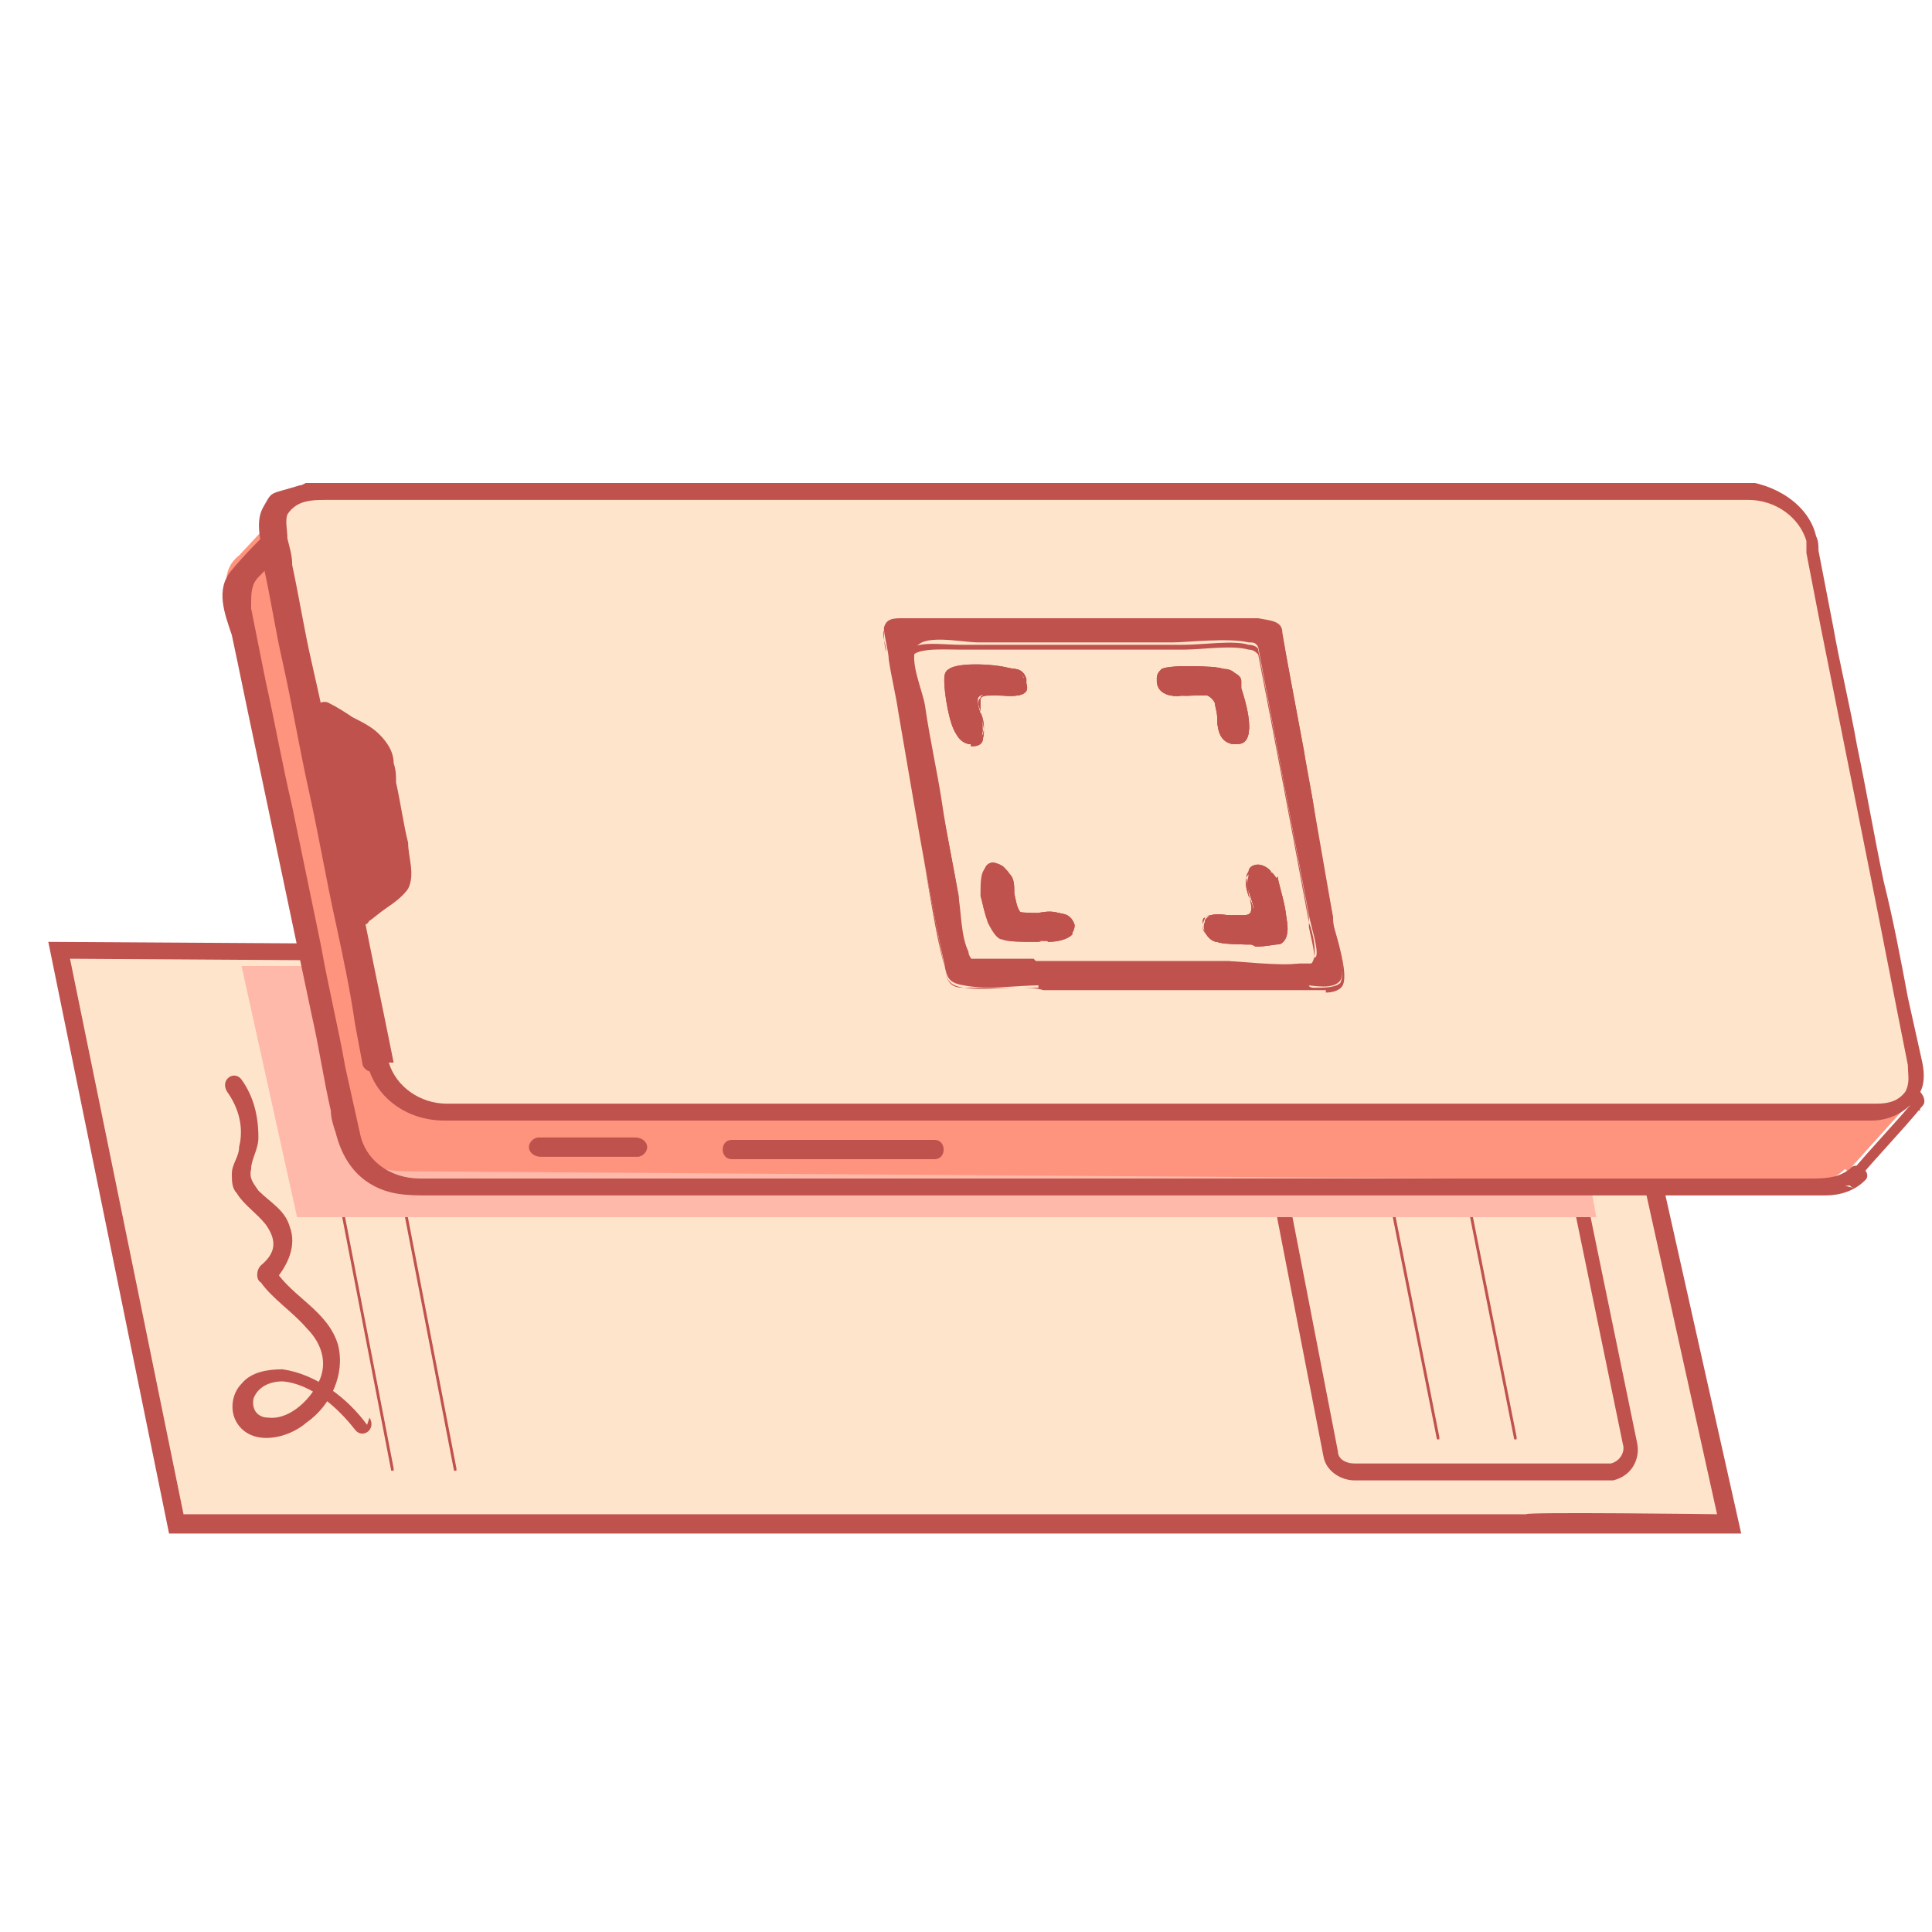 <?xml version="1.0" encoding="UTF-8"?>
<svg id="Layer_1" xmlns="http://www.w3.org/2000/svg" xmlns:xlink="http://www.w3.org/1999/xlink" version="1.1" viewBox="0 0 80 80">
  <!-- Generator: Adobe Illustrator 29.0.1, SVG Export Plug-In . SVG Version: 2.1.0 Build 192)  -->
  <defs>
    <style>
      .st0 {
        fill: none;
      }

      .st1 {
        fill: #ffe4cc;
      }

      .st2 {
        fill: #c0524d;
      }

      .st3 {
        fill: #ffb9aa;
      }

      .st4 {
        fill: #ff947e;
      }

      .st5 {
        clip-path: url(#clippath);
      }
    </style>
    <clipPath id="clippath">
      <rect class="st0" x="1" y="20" width="79" height="40"/>
    </clipPath>
  </defs>
  <g>
    <polygon class="st1" points="2.9 39.7 7.6 62.7 71.2 62.7 66.1 40.1 2.9 39.7"/>
    <path class="st2" d="M7,63.5l-5-24.5,64.7.4,5.4,24.1h-8.9c0,0-56.2,0-56.2,0h0ZM2.9,39.7l4.7,23h55.6c0-.1,7.9,0,7.9,0l-5-22.6-63.2-.4Z"/>
    <path class="st2" d="M66.7,61.3h-10.6c-.6,0-1.2-.4-1.3-1l-3.2-16.5c-.1-.6.2-1.3,1-1.5,0,0,0,0,.1,0h10.4c.6,0,1.1.4,1.3,1l3.4,16.5c.1.6-.2,1.3-1,1.5,0,0,0,0-.1,0ZM52.7,42.8c-.4.1-.6.5-.5.8l3.2,16.5c0,.3.3.5.7.5h10.6c.4-.1.6-.5.5-.8l-3.4-16.5c0-.3-.3-.5-.6-.5h-10.3Z"/>
    <path class="st2" d="M16.3,60.9c0,0-.1,0-.1,0l-3.5-18.1c0,0,0-.1,0-.1,0,0,.1,0,.1,0l3.5,18.1c0,0,0,.1,0,.1,0,0,0,0,0,0Z"/>
    <path class="st2" d="M18.9,60.9c0,0-.1,0-.1,0l-3.5-18.1c0,0,0-.1,0-.1,0,0,.1,0,.1,0l3.5,18.1c0,0,0,.1,0,.1,0,0,0,0,0,0Z"/>
    <path class="st2" d="M62.8,59.6s0,0-.1,0l-3.1-15.6c0,0,0-.1,0-.1,0,0,.1,0,.1,0l3.1,15.6c0,0,0,.1,0,.1,0,0,0,0,0,0h0Z"/>
    <path class="st2" d="M59.6,59.6s0,0-.1,0l-3.1-15.6c0,0,0-.1,0-.1,0,0,.1,0,.1,0l3.1,15.6c0,0,0,.1,0,.1,0,0,0,0,0,0h0Z"/>
    <path class="st2" d="M15.2,59c-.8-1.1-2.1-2.1-3.5-2.3-.6,0-1.3.1-1.7.6-.4.4-.5,1.1-.2,1.6.6,1,2.1.7,2.9,0,1-.7,1.6-2,1.3-3.2-.4-1.4-1.9-2-2.6-3.1,0,.1,0,.3,0,.4.5-.6.9-1.4.6-2.2-.2-.7-.8-1-1.3-1.5-.2-.3-.4-.5-.3-.9,0-.4.3-.8.3-1.3,0-.9-.2-1.7-.7-2.4-.3-.4-.9,0-.6.5.5.7.7,1.5.5,2.3,0,.4-.3.7-.3,1.1,0,.3,0,.6.2.8.3.5.8.8,1.2,1.3.5.7.4,1.2-.2,1.7-.2.2-.2.6,0,.7.5.7,1.3,1.2,1.9,1.9.7.7.9,1.6.4,2.4-.4.7-1.2,1.4-2,1.3-.4,0-.7-.3-.6-.8.2-.5.7-.7,1.2-.7,1.2.1,2.3,1.1,3,2,.3.4.9,0,.6-.5h0Z"/>
    <g class="st5">
      <g>
        <path class="st3" d="M12.3,50.4l-2.3-10.4h54.2l1.9,10.4H12.3Z"/>
        <path class="st4" d="M76.5,48.5h0s0,0,.1-.1l2.7-3-3.2-1.9-3.7-18.3c-.2-1.2-1.4-2.1-2.8-2.1l-54.6-.4-2.4-2.6-2.7,2.9c-.4.3-.6.8-.5,1.3l4.5,22.1c.2,1.2,1.4,2.1,2.8,2.1l58.5.4c.5,0,.9-.2,1.2-.5Z"/>
        <path class="st2" d="M76.4,49.1c.1,0,.3,0,.4-.1.9-1.1,1.9-2.1,2.8-3.2.2-.2,0-.5-.1-.6-1.1-.6-2.1-1.2-3.2-1.9,0,.1.2.2.2.3-.4-1.9-.8-3.7-1.1-5.6-.6-3.2-1.3-6.4-1.9-9.5-.2-.9-.4-1.9-.6-2.8,0-.3,0-.5-.2-.8-.4-1.2-1.7-2-3-2.1-1,0-1.9,0-2.9,0-2.4,0-4.9,0-7.3,0-3.4,0-6.8,0-10.1,0-3.7,0-7.5,0-11.2,0-3.5,0-7,0-10.5,0-2.7,0-5.5,0-8.2,0-1.4,0-2.7,0-4.1,0,0,0-.1,0-.2,0,.1,0,.2.1.4.2-.8-.9-2-1.2-2.8-2.1-.2-.2-.5-.2-.7,0-.5.5-.5.6-1,1.1-.5.5-1,1-1.5,1.6-.7.8-.3,1.8,0,2.7.3,1.4.6,2.9.9,4.3.4,1.9.8,3.8,1.2,5.7.4,1.9.8,3.8,1.2,5.7.3,1.3.5,2.7.8,4,0,.3.1.6.2.9.2.8.6,1.6,1.4,2.1.8.5,1.6.5,2.5.5.8,0,1.6,0,2.4,0,1.3,0,2.6,0,3.8,0,1.7,0,3.3,0,5,0,2,0,3.9,0,5.9,0,2.1,0,4.3,0,6.4,0,2.2,0,4.4,0,6.7,0,2.2,0,4.4,0,6.6,0,2.1,0,4.1,0,6.2,0,1.8,0,3.7,0,5.5,0,1.5,0,3,0,4.5,0,1.1,0,2.1,0,3.2,0,.5,0,1,0,1.6,0,.6,0,1.2-.2,1.6-.6.4-.3-.3-.9-.6-.5-.5.4-1.1.4-1.7.4-.8,0-1.7,0-2.5,0-1.3,0-2.6,0-3.9,0-1.7,0-3.4,0-5,0-1.9,0-3.9,0-5.8,0-2.1,0-4.3,0-6.4,0-2.2,0-4.4,0-6.6,0-2.2,0-4.3,0-6.5,0-2,0-4.1,0-6.1,0-1.8,0-3.6,0-5.4,0-1.5,0-3,0-4.5,0-1.1,0-2.1,0-3.2,0-.5,0-1.1,0-1.6,0-1.3,0-2.3-.8-2.5-1.9-.2-.9-.4-1.8-.6-2.7-.3-1.7-.7-3.3-1-5l-1.2-5.8c-.4-1.7-.7-3.4-1.1-5.2-.2-1-.4-2-.6-3,0,0,0-.2,0-.2,0-.4,0-.8.3-1.1.5-.5.9-1,1.4-1.5.4-.5.9-1,1.3-1.4-.2,0-.4,0-.7,0,.5.5.9,1,1.4,1.5.3.3.5.6.8.9.2.2.3.3.5.3.3,0,.7,0,1,0,2.2,0,4.3,0,6.5,0,3.5,0,7,0,10.5,0,4.1,0,8.2,0,12.2,0,3.9,0,7.8,0,11.6,0,3,0,5.9,0,8.9,0,1.3,0,2.6,0,3.8,0,1,0,1.9.6,2.3,1.5,0,.2.1.5.2.7.2,1.1.5,2.2.7,3.4.7,3.5,1.4,6.9,2.1,10.4.2,1.2.5,2.4.7,3.5,0,.2,0,.4.1.6,0,.3.3.4.6.5.4.2.8.5,1.2.7.6.3,1.1.7,1.7,1,0-.2,0-.4-.1-.6-.9,1.1-1.9,2.1-2.8,3.2.1,0,.3,0,.4-.1-.5-.1-.7.6-.2.7h0Z"/>
        <path class="st1" d="M15.9,44.1l-4.4-21.9c-.2-.9.6-1.7,1.6-1.7h59.2c1.4,0,2.6.9,2.8,2.1l4.4,21.9c.2.9-.6,1.7-1.6,1.7H18.7c-1.4,0-2.6-.9-2.8-2.1Z"/>
        <path class="st2" d="M16.3,44c-.4-2-.8-3.9-1.2-5.9-.7-3.6-1.4-7.2-2.2-10.7-.3-1.3-.5-2.6-.8-4,0-.4-.1-.7-.2-1.1,0-.4-.1-.7,0-1,.4-.6,1-.6,1.7-.6s1.5,0,2.2,0c2.7,0,5.4,0,8.2,0,3.8,0,7.6,0,11.5,0,4.2,0,8.4,0,12.7,0,3.9,0,7.8,0,11.8,0,2.9,0,5.8,0,8.8,0,1.2,0,2.4,0,3.6,0,1.1,0,2.1.7,2.4,1.7,0,.2,0,.3,0,.5.2,1,.4,2.1.6,3.1.7,3.5,1.4,7,2.1,10.5.5,2.5,1,5.1,1.5,7.6,0,.4.1.7-.1,1.1-.3.4-.7.5-1.2.5-.5,0-1,0-1.4,0-2.3,0-4.7,0-7,0-3.6,0-7.2,0-10.9,0-4.2,0-8.4,0-12.6,0-4.1,0-8.1,0-12.2,0-3.2,0-6.4,0-9.7,0-1.7,0-3.4,0-5.1,0,0,0-.2,0-.3,0-1.1,0-2.1-.7-2.4-1.7,0-.2-.2-.4-.5-.4-.2,0-.4.2-.4.4.3,1.4,1.6,2.4,3.2,2.4,0,0,.2,0,.2,0h1.7c1.1,0,2.1,0,3.2,0,1.5,0,2.9,0,4.4,0,1.8,0,3.5,0,5.3,0,2,0,4,0,6,0,2.1,0,4.2,0,6.3,0,2.2,0,4.3,0,6.5,0,2.1,0,4.2,0,6.3,0,1.9,0,3.9,0,5.8,0,1.7,0,3.4,0,5.1,0,1.4,0,2.7,0,4.1,0s1.9,0,2.9,0c.4,0,.9,0,1.3,0,.8,0,1.5-.4,1.9-1,.3-.4.3-.9.2-1.4-.2-.9-.4-1.8-.6-2.7-.3-1.6-.6-3.2-1-4.8-.4-1.9-.7-3.7-1.1-5.6-.3-1.7-.7-3.3-1-5-.2-1-.4-2.1-.6-3.1,0-.2,0-.4-.1-.6-.3-1.3-1.7-2.2-3.2-2.3-.3,0-.6,0-.9,0-.8,0-1.7,0-2.5,0-1.3,0-2.6,0-3.9,0-1.6,0-3.3,0-4.9,0-1.9,0-3.8,0-5.7,0-2.1,0-4.1,0-6.2,0-2.1,0-4.3,0-6.4,0-2.1,0-4.3,0-6.4,0-2,0-4,0-6.1,0-1.8,0-3.7,0-5.5,0-1.5,0-3.1,0-4.6,0-1.2,0-2.3,0-3.5,0-.7,0-1.4,0-2.1,0s-.7.2-.9.2c-1.3.4-1.1.2-1.5.9-.4.7,0,1.6,0,2.4.3,1.3.5,2.7.8,4,.4,1.8.7,3.6,1.1,5.4.4,1.8.7,3.6,1.1,5.4.3,1.4.6,2.8.8,4.2.1.5.2,1.1.3,1.6,0,.2.2.4.5.4.2,0,.4-.2.4-.4h0Z"/>
        <path class="st2" d="M26.3,47.1c-1.2,0-2.3,0-3.5,0-.2,0-.3,0-.5,0-.2,0-.4.2-.4.4,0,.2.2.4.5.4,1.2,0,2.3,0,3.5,0,.2,0,.3,0,.5,0,.2,0,.4-.2.4-.4,0-.2-.2-.4-.5-.4Z"/>
        <path class="st2" d="M38.7,47.2c-.9,0-1.9,0-2.8,0-1.5,0-3,0-4.6,0-.3,0-.7,0-1,0-.5,0-.5.8,0,.8.9,0,1.9,0,2.8,0,1.5,0,3,0,4.6,0,.3,0,.7,0,1,0,.5,0,.5-.8,0-.8Z"/>
        <path class="st2" d="M15,38l1.3-1c.3-.3.5-.7.4-1.1l-.8-4.3c0-.5-.4-.9-.8-1.1l-1.7-1,1.6,8.5Z"/>
        <path class="st2" d="M15.2,38.2c.3-.2.5-.4.8-.6.3-.2.7-.5.9-.8.3-.6,0-1.3,0-1.9-.2-.8-.3-1.6-.5-2.5,0-.3,0-.5-.1-.8,0-.5-.3-.9-.6-1.2-.3-.3-.7-.5-1.1-.7-.3-.2-.6-.4-1-.6-.2-.1-.5,0-.5.3.2,1,.4,1.9.5,2.9.3,1.5.6,3.1.9,4.6,0,.4.1.7.2,1.1,0,.2.1.3.3.3.2,0,.3-.1.3-.3-.2-1-.4-1.9-.5-2.9-.3-1.5-.6-3.1-.9-4.6,0-.4-.1-.7-.2-1.1-.2,0-.3.2-.5.3.6.3,1.1.7,1.7,1,0,0,0,0,0,0,0,0,0,0,0,0,0,0,0,0,.1,0,.1.1.3.3.3.4,0,.1.1.2.1.4,0,.2,0,.4.1.6.1.8.3,1.6.4,2.3,0,.3.1.7.2,1,0,.2,0,.4,0,.5,0,.4-.4.7-.7.9-.3.2-.6.4-.9.7-.1,0-.2.3,0,.4,0,.1.3.2.4,0h0Z"/>
        <path class="st2" d="M55.2,38c-.3-1.5-.6-3.1-.8-4.6-.4-2.4-.9-4.8-1.3-7.2,0-.5-.5-.5-1-.6-1.4,0-2.8,0-4.1,0-2.1,0-4.2,0-6.3,0-1.4,0-2.8,0-4.3,0-.4,0-.7,0-.8.4,0,.3.2,1,.2,1.3.1.7.3,1.5.4,2.2.2,1.2.4,2.3.6,3.5.4,2.3.8,4.6,1.3,6.9.1.6.2.8.8.9,1,.2,2.2,0,3.2,0,2.1,0,4.2,0,6.3,0,1.6,0,3.1,0,4.7,0,.3,0,1.1.2,1.4-.2.3-.5-.3-2.2-.4-2.7h0ZM54.4,39.7s0,0,0,0c0,0,0,.1-.1.2,0,0-.3,0-.5,0-.9.1-2.5-.1-2.9-.1-2.7,0-5.3,0-8,0-.5,0-1.5.2-2.1,0-.2,0-.4,0-.5,0,0,0-.2-.2-.2-.4-.3-.6-.3-1.6-.4-2.2-.2-1.3-.5-2.6-.7-4-.2-1.3-.5-2.6-.7-4-.1-.6-.6-1.7-.4-2.3.2-.7,1.9-.3,2.6-.3,2.3,0,4.6,0,6.9,0,.4,0,.8,0,1.2,0,.5,0,2.3-.2,3.1,0,.2,0,.3,0,.4.2.7,3.7,1.4,7.4,2.1,11.1.1.5.4,1.4.3,1.7Z"/>
        <path class="st2" d="M54.9,41c-.1,0-.3,0-.4,0,0,0-.2,0-.2,0h-11.1c-.3-.1-.7-.1-1.1-.1-.7,0-1.5,0-2.2,0-.6,0-.7-.3-.8-.9-.3-1.5-.6-3.1-.9-4.6-.1-.8-.3-1.5-.4-2.3l-1.1-5.7c0,0,0-.2,0-.4,0-.3-.2-.7-.1-.9.1-.4.4-.4.7-.4,0,0,0,0,.1,0,.9,0,1.9,0,2.8,0,.5,0,.9,0,1.4,0,2.1,0,4.2,0,6.3,0,.5,0,.9,0,1.4,0,.9,0,1.8,0,2.8,0h0c.4,0,.9,0,1,.6.3,1.6.6,3.2.9,4.8.1.8.3,1.6.4,2.3l.8,4.6c0,.1,0,.3.1.6.2.7.5,1.8.3,2.2-.1.2-.4.3-.7.3ZM43,40.8s0,0,.1,0h11.1c0,.1.2.1.2.1.4,0,.9,0,1.1-.2.2-.4,0-1.4-.3-2.1,0-.2-.1-.4-.1-.6l-.8-4.6c-.1-.8-.3-1.6-.4-2.3-.3-1.6-.6-3.2-.9-4.8,0-.5-.5-.5-.9-.6h0c-.9,0-1.9,0-2.8,0-.5,0-.9,0-1.4,0-2.1,0-4.2,0-6.3,0-.5,0-1,0-1.4,0-.9,0-1.9,0-2.8,0,0,0,0,0-.1,0-.4,0-.6,0-.7.4,0,.2,0,.6.1.9,0,.1,0,.3,0,.4l1.1,5.7c.1.8.3,1.5.4,2.3.3,1.5.5,3.1.9,4.6.1.6.2.8.8.9.7.1,1.5,0,2.2,0,.3,0,.6,0,.9,0h0ZM53.1,40c-.6,0-1.2,0-1.7,0-.3,0-.5,0-.6,0h-8c-.2,0-.4,0-.6,0-.5,0-1.1,0-1.5,0h0c-.2,0-.4,0-.5,0,0,0-.2-.2-.2-.4-.2-.4-.2-1-.3-1.5,0-.3,0-.5,0-.7l-1.5-7.9c0-.2,0-.4-.2-.6-.2-.6-.3-1.2-.3-1.6.1-.5,1.3-.4,2.1-.4.2,0,.4,0,.5,0h8.2c.1,0,.3,0,.5,0,.8,0,2-.2,2.7,0,.2,0,.3.1.4.2.7,3.6,1.4,7.3,2.1,11.1,0,0,0,.1,0,.2.1.5.3,1.2.2,1.5,0,0,0,0,0,0,0,0,0,0,0,0,0,0,0,.1-.1.2,0,0-.2,0-.5,0-.2,0-.4,0-.6,0h0ZM42.9,39.8h8c.1,0,.3.1.6.1.7,0,1.7.1,2.3,0,.2,0,.4,0,.5,0,0,0,.1-.1.1-.2h0s0,0,0,0c0,0,0,0,0,0,.1-.3,0-1-.2-1.5,0,0,0-.2,0-.2-.7-3.8-1.4-7.5-2.1-11.1,0-.1-.2-.2-.4-.2-.6-.2-1.9,0-2.7,0-.2,0-.4,0-.5,0h-8.2c-.1,0-.3,0-.5,0-.8,0-2-.2-2.1.3,0,.4.1,1.1.3,1.6,0,.2.1.5.2.6l1.5,7.9c0,.2,0,.4,0,.7,0,.5.1,1.1.3,1.5,0,.2.1.3.2.4,0,0,.2,0,.5,0h0c.4,0,1,0,1.5,0,.2,0,.4,0,.6,0h0Z"/>
        <path class="st2" d="M52.8,36.4c-.1-.4-.7-.7-1-.3-.3.5.6,1.5,0,1.8-.4.3-1.9-.5-1.9.4,0,1,2.1.6,2.6.6,1.3,0,.6-1.6.4-2.6h0Z"/>
        <path class="st2" d="M51.2,39c-.5,0-1,0-1.2-.3-.1-.1-.2-.2-.2-.4,0-.2,0-.3.1-.3.2-.2.6-.1,1,0,.3,0,.6,0,.8,0,.3-.2.2-.5,0-.9-.1-.3-.2-.7,0-.9.1-.2.3-.2.5-.2.3,0,.5.3.6.5,0,.2.1.4.2.6.2.6.4,1.3.1,1.7-.1.2-.3.3-.7.3,0,0-.1,0-.2,0-.2,0-.6,0-1,0h0ZM50.4,37.9c-.2,0-.4,0-.5.1,0,0-.1.2-.1.3s0,.3.2.4c.4.4,1.6.3,2.2.2.1,0,.2,0,.2,0,.3,0,.5-.1.6-.3.3-.4,0-1-.1-1.6,0-.2-.1-.4-.2-.6,0-.2-.3-.4-.6-.5-.2,0-.3,0-.4.2-.2.2,0,.6,0,.9.1.4.2.7,0,.9-.1,0-.4,0-.8,0-.2,0-.4,0-.6,0h0Z"/>
        <path class="st2" d="M52.8,36.4c.1.6.8,2.2,0,2.6-.4.2-2,.1-2.4,0-.2,0-.4-.2-.5-.4-.3-.8.8-.6,1.2-.6.4,0,.7.1.8-.2.1-.4-.4-1-.2-1.5.2-.5.9-.3,1.1.2h0Z"/>
        <path class="st2" d="M51.8,39.1c-.6,0-1.2,0-1.4-.1-.2,0-.4-.2-.5-.4,0-.2,0-.3,0-.4.2-.2.7-.2,1.1-.2,0,0,.1,0,.2,0,0,0,.2,0,.3,0,.3,0,.4,0,.5-.2,0-.2,0-.4-.1-.7,0-.3-.2-.5-.1-.8,0-.2.2-.3.5-.3h0c.3,0,.5.2.6.5,0,.1,0,.3.1.5.2.7.6,1.8,0,2.1-.2,0-.6.1-1,.1h0ZM50.6,37.9c-.3,0-.6,0-.7.2,0,0,0,.2,0,.4,0,.2.3.3.5.4.5.1,2,.2,2.4,0,.6-.3.3-1.4,0-2.1,0-.2-.1-.3-.1-.5,0-.3-.4-.5-.6-.5h0c-.2,0-.4.1-.4.3,0,.2,0,.5.1.8,0,.2.2.5.1.7-.1.3-.3.3-.5.3,0,0-.2,0-.3,0,0,0-.1,0-.2,0,0,0-.2,0-.3,0h0Z"/>
        <path class="st2" d="M52.8,36.4c.1.6.8,2.2,0,2.6-.4.2-2,.1-2.4,0-.2,0-.4-.2-.5-.4-.3-.8.8-.6,1.2-.6.4,0,.7.1.8-.2.1-.4-.4-1-.2-1.5.2-.5.9-.3,1.1.2Z"/>
        <path class="st2" d="M51.8,39.1c-.6,0-1.2,0-1.4-.1-.2,0-.4-.2-.5-.4,0-.2,0-.3,0-.4.2-.2.7-.2,1.1-.2,0,0,.1,0,.2,0,0,0,.2,0,.3,0,.3,0,.4,0,.5-.2,0-.2,0-.4-.1-.7,0-.3-.2-.5-.1-.8,0-.2.2-.3.5-.3h0c.3,0,.5.2.6.5,0,.1,0,.3.1.5.2.7.6,1.8,0,2.1-.2,0-.6.1-1,.1h0ZM50.6,37.9c-.3,0-.6,0-.7.2,0,0,0,.2,0,.4,0,.2.3.3.5.4.5.1,2,.2,2.4,0,.6-.3.3-1.4,0-2.1,0-.2-.1-.3-.1-.5,0-.3-.4-.5-.6-.5h0c-.2,0-.4.1-.4.3,0,.2,0,.5.1.8,0,.2.2.5.1.7-.1.3-.3.3-.5.3,0,0-.2,0-.3,0,0,0-.1,0-.2,0,0,0-.2,0-.3,0h0Z"/>
        <path class="st2" d="M52.8,36.4c-.1-.4-.7-.7-1-.3-.3.5.6,1.5,0,1.8-.4.3-1.9-.5-1.9.4,0,1,2.1.6,2.6.6,1.3,0,.6-1.6.4-2.6h0Z"/>
        <path class="st2" d="M51.2,39c-.5,0-1,0-1.2-.3-.1-.1-.2-.2-.2-.4,0-.2,0-.3.1-.3.2-.2.6-.1,1,0,.3,0,.6,0,.8,0,.3-.2.2-.5,0-.9-.1-.3-.2-.7,0-.9.1-.2.3-.2.5-.2.3,0,.5.3.6.5,0,.2.1.4.2.6.2.6.4,1.3.1,1.7-.1.2-.3.3-.7.3,0,0-.1,0-.2,0-.2,0-.6,0-1,0h0ZM50.4,37.9c-.2,0-.4,0-.5.1,0,0-.1.2-.1.3s0,.3.2.4c.4.4,1.6.3,2.2.2.1,0,.2,0,.2,0,.3,0,.5-.1.6-.3.3-.4,0-1-.1-1.6,0-.2-.1-.4-.2-.6,0-.2-.3-.4-.6-.5-.2,0-.3,0-.4.2-.2.2,0,.6,0,.9.1.4.2.7,0,.9-.1,0-.4,0-.8,0-.2,0-.4,0-.6,0h0Z"/>
        <path class="st2" d="M42.4,28.2c0-.2-.2-.3-.4-.4-.4-.2-2.1-.2-2.5,0-.2,0-.3.1-.3.3-.1.4.2,1.9.4,2.3.2.4.7.6,1,.2.3-.5-.5-1.5,0-1.8.3-.2,2.2.4,1.9-.5h0Z"/>
        <path class="st2" d="M40.2,30.7h0c-.3,0-.5-.2-.6-.4-.2-.3-.5-1.9-.4-2.3,0-.2.2-.2.3-.3h0c.4-.2,2.1-.1,2.5,0,.2,0,.4.2.4.4,0,.2,0,.3,0,.4-.2.2-.7.2-1.2.1-.3,0-.6,0-.7,0-.3.2-.1.5,0,.9.1.3.2.7,0,.9,0,.1-.2.2-.4.2h0ZM40.6,27.6c-.5,0-.9,0-1.1.1h0c-.2,0-.3.1-.3.3-.1.4.2,1.9.4,2.3.1.2.4.4.6.4.2,0,.3,0,.4-.2.2-.2,0-.6,0-.9-.1-.4-.2-.7,0-.9,0,0,.4,0,.7,0,.4,0,1,0,1.2-.1,0,0,0-.2,0-.4,0-.2-.2-.3-.4-.4-.2-.1-.9-.2-1.4-.2h0Z"/>
        <path class="st2" d="M42.4,28.1c.3.8-1.1.6-1.4.6-1.2,0,0,.9-.4,1.7-.2.4-.7.4-1,0-.3-.4-.5-1.7-.5-2.2,0-.2,0-.4.2-.5.4-.3,2.1-.2,2.6,0,.2,0,.4.2.5.4h0Z"/>
        <path class="st2" d="M40.2,30.7c-.2,0-.4,0-.5-.2-.4-.4-.5-1.7-.5-2.2,0,0,0,0,0-.1,0-.2,0-.3.2-.4.4-.3,2.1-.2,2.6,0,.2,0,.4.2.5.4,0,.2,0,.3,0,.4-.2.3-.8.2-1.2.2,0,0-.2,0-.2,0-.3,0-.5,0-.5.2,0,.1,0,.3,0,.6.1.3.2.6.1,1,0,.2-.2.3-.4.3,0,0,0,0-.1,0ZM40.5,27.6c-.5,0-1,0-1.1.2-.2.1-.2.2-.2.4,0,0,0,0,0,.1,0,.5.1,1.8.5,2.2.2.2.4.3.6.2.2,0,.3-.1.4-.3.1-.3,0-.7-.1-.9,0-.2-.2-.4,0-.6,0-.1.2-.2.5-.2,0,0,.1,0,.2,0,.4,0,1,0,1.2-.2,0,0,0-.2,0-.4-.1-.3-.3-.4-.5-.4-.2,0-.9-.1-1.4-.1h0Z"/>
        <path class="st2" d="M42.4,28.1c.3.8-1.1.6-1.4.6-1.2,0,0,.9-.4,1.7-.2.4-.7.4-1,0-.3-.4-.5-1.7-.5-2.2,0-.2,0-.4.2-.5.4-.3,2.1-.2,2.6,0,.2,0,.4.2.5.4h0Z"/>
        <path class="st2" d="M40.2,30.7c-.2,0-.4,0-.5-.2-.4-.4-.5-1.7-.5-2.2,0,0,0,0,0-.1,0-.2,0-.3.2-.4.4-.3,2.1-.2,2.6,0,.2,0,.4.2.5.4,0,.2,0,.3,0,.4-.2.3-.8.2-1.2.2,0,0-.2,0-.2,0-.3,0-.5,0-.5.2,0,.1,0,.3,0,.6.1.3.2.6.1,1,0,.2-.2.3-.4.3,0,0,0,0-.1,0h0ZM40.5,27.6c-.5,0-1,0-1.1.2-.2.1-.2.2-.2.4,0,0,0,0,0,.1,0,.5.1,1.8.5,2.2.2.2.4.3.6.2.2,0,.3-.1.4-.3.1-.3,0-.7-.1-.9,0-.2-.2-.4,0-.6,0-.1.2-.2.5-.2,0,0,.1,0,.2,0,.4,0,1,0,1.2-.2,0,0,0-.2,0-.4-.1-.3-.3-.4-.5-.4-.2,0-.9-.1-1.4-.1h0Z"/>
        <path class="st2" d="M42.4,28.2c0-.2-.2-.3-.4-.4-.4-.2-2.1-.2-2.5,0-.2,0-.3.1-.3.3-.1.4.2,1.9.4,2.3.2.4.7.6,1,.2.3-.5-.5-1.5,0-1.8.3-.2,2.2.4,1.9-.5h0Z"/>
        <path class="st2" d="M40.2,30.7h0c-.3,0-.5-.2-.6-.4-.2-.3-.5-1.9-.4-2.3,0-.2.2-.2.3-.3h0c.4-.2,2.1-.1,2.5,0,.2,0,.4.2.4.4,0,.2,0,.3,0,.4-.2.2-.7.2-1.2.1-.3,0-.6,0-.7,0-.3.2-.1.5,0,.9.1.3.2.7,0,.9,0,.1-.2.2-.4.2h0ZM40.6,27.6c-.5,0-.9,0-1.1.1h0c-.2,0-.3.1-.3.3-.1.4.2,1.9.4,2.3.1.2.4.4.6.4.2,0,.3,0,.4-.2.2-.2,0-.6,0-.9-.1-.4-.2-.7,0-.9,0,0,.4,0,.7,0,.4,0,1,0,1.2-.1,0,0,0-.2,0-.4,0-.2-.2-.3-.4-.4-.2-.1-.9-.2-1.4-.2h0Z"/>
        <path class="st2" d="M51.3,28.2c0-.2-.2-.3-.4-.4-.4-.2-2.1-.2-2.6,0-.4.2-.5.5-.1.8.5.5,1.6-.2,2.1.3.4.5,0,1.7.8,1.9,1.2.2.3-2.1.2-2.6h0Z"/>
        <path class="st2" d="M51.2,30.8s-.1,0-.2,0c-.5-.1-.6-.6-.6-1.1,0-.3,0-.6-.2-.8-.2-.2-.6-.2-1-.1-.4,0-.8.1-1.1-.2-.1-.1-.2-.3-.2-.5,0-.2.1-.3.3-.4.2-.1.8-.1,1.3-.1.6,0,1.1,0,1.3.2.2,0,.4.2.4.4,0,0,0,.2,0,.3.2.6.5,1.7.2,2.1,0,0-.2.1-.3.1h0ZM49.7,28.7c.2,0,.4,0,.6.2.2.2.2.5.2.8,0,.5,0,.9.6,1,.2,0,.4,0,.5-.1.3-.4,0-1.5-.2-2.1,0-.2,0-.3,0-.3,0-.2-.2-.3-.4-.4-.4-.2-2.1-.2-2.5,0-.2,0-.3.2-.3.4,0,.1,0,.3.2.4.3.3.7.2,1.1.2.2,0,.3,0,.5,0h0Z"/>
        <path class="st2" d="M51.2,28.2c.1.5.9,2.5,0,2.6-.9.1-.7-1.3-.9-1.7-.4-.8-1.4,0-2.1-.4-.3-.2-.4-.6-.1-.9.4-.3,2.2-.2,2.6,0,.2,0,.4.2.5.4Z"/>
        <path class="st2" d="M51.1,30.8c-.1,0-.2,0-.3-.1-.3-.2-.3-.6-.4-1,0-.2,0-.5-.1-.6-.2-.4-.6-.4-1.1-.3-.3,0-.7,0-1-.1-.2-.1-.3-.3-.3-.5,0-.2,0-.3.2-.4.4-.3,2.2-.2,2.6,0,.2,0,.4.2.5.4h0c0,0,0,.2.1.4.2.6.5,1.6.2,2,0,.1-.2.2-.3.2,0,0,0,0-.1,0h0ZM49.6,28.7c.3,0,.5,0,.7.4,0,.1.1.4.1.6,0,.4.1.8.4,1,.1,0,.3.1.4,0,.1,0,.3,0,.3-.2.3-.4,0-1.4-.2-2,0-.2,0-.3-.1-.4,0-.3-.3-.4-.5-.4-.4-.1-2.2-.2-2.6,0-.1.1-.2.2-.2.4,0,.2.1.4.3.5.3.2.6.1,1,.1.1,0,.3,0,.4,0h0Z"/>
        <path class="st2" d="M51.2,28.2c.1.5.9,2.5,0,2.6-.9.1-.7-1.3-.9-1.7-.4-.8-1.4,0-2.1-.4-.3-.2-.4-.6-.1-.9.4-.3,2.2-.2,2.6,0,.2,0,.4.2.5.4Z"/>
        <path class="st2" d="M51.1,30.8c-.1,0-.2,0-.3-.1-.3-.2-.3-.6-.4-1,0-.2,0-.5-.1-.6-.2-.4-.6-.4-1.1-.3-.3,0-.7,0-1-.1-.2-.1-.3-.3-.3-.5,0-.2,0-.3.2-.4.4-.3,2.2-.2,2.6,0,.2,0,.4.2.5.4h0c0,0,0,.2.1.4.2.6.5,1.6.2,2,0,.1-.2.2-.3.2,0,0,0,0-.1,0ZM49.6,28.7c.3,0,.5,0,.7.4,0,.1.1.4.1.6,0,.4.1.8.4,1,.1,0,.3.1.4,0,.1,0,.3,0,.3-.2.3-.4,0-1.4-.2-2,0-.2,0-.3-.1-.4,0-.3-.3-.4-.5-.4-.4-.1-2.2-.2-2.6,0-.1.1-.2.2-.2.4,0,.2.1.4.3.5.3.2.6.1,1,.1.1,0,.3,0,.4,0h0Z"/>
        <path class="st2" d="M51.3,28.2c0-.2-.2-.3-.4-.4-.4-.2-2.1-.2-2.6,0-.4.2-.5.5-.1.8.5.5,1.6-.2,2.1.3.4.5,0,1.7.8,1.9,1.2.2.3-2.1.2-2.6h0Z"/>
        <path class="st2" d="M51.2,30.8s-.1,0-.2,0c-.5-.1-.6-.6-.6-1.1,0-.3,0-.6-.2-.8-.2-.2-.6-.2-1-.1-.4,0-.8.1-1.1-.2-.1-.1-.2-.3-.2-.5,0-.2.1-.3.3-.4.2-.1.8-.1,1.3-.1.6,0,1.1,0,1.3.2.2,0,.4.2.4.4,0,0,0,.2,0,.3.2.6.5,1.7.2,2.1,0,0-.2.1-.3.1ZM49.7,28.7c.2,0,.4,0,.6.2.2.2.2.5.2.8,0,.5,0,.9.6,1,.2,0,.4,0,.5-.1.3-.4,0-1.5-.2-2.1,0-.2,0-.3,0-.3,0-.2-.2-.3-.4-.4-.4-.2-2.1-.2-2.5,0-.2,0-.3.2-.3.4,0,.1,0,.3.2.4.3.3.7.2,1.1.2.2,0,.3,0,.5,0h0Z"/>
        <path class="st2" d="M44.3,38.3c-.3-.9-1.5-.2-2.1-.5-.6-.3-.2-1.4-.7-1.9-1.2-1-1.1,2.5,0,2.9.4.1,2.2.2,2.5,0,.2-.1.3-.3.3-.5Z"/>
        <path class="st2" d="M43,39c0,0-.2,0-.2,0-.5,0-1.1,0-1.3-.1-.2,0-.4-.3-.6-.7-.1-.3-.2-.7-.3-1.1,0-.6,0-1.1.3-1.2.1,0,.3,0,.5.2.3.2.3.6.3.9,0,.4,0,.8.4.9.2.1.5,0,.9,0,.5,0,1.1-.1,1.2.4,0,.1,0,.3-.3.5-.2.1-.7.1-1,.1h0ZM41.2,35.8s0,0-.1,0c-.1,0-.2.2-.3.4,0,.2,0,.5,0,.8,0,.4.1.8.3,1.1.2.4.4.6.6.7.4.1,2.2.2,2.5,0,.2-.1.3-.3.3-.5-.2-.6-.7-.5-1.2-.4-.3,0-.6,0-.9,0-.3-.2-.3-.5-.4-.9,0-.4,0-.7-.3-.9-.1-.1-.3-.2-.4-.2h0Z"/>
        <path class="st2" d="M44.3,38.3c.3,1-2,.6-2.4.5-1.2,0-1-1.1-1.2-2.1,0-.5,0-1.2.7-.9.7.3.2,1.5.7,1.9.5.5,1.9-.4,2.2.5h0Z"/>
        <path class="st2" d="M43.3,38.9c-.4,0-.8,0-1.1,0-.1,0-.2,0-.2,0-.4,0-.7-.2-.9-.5-.2-.3-.2-.7-.2-1.1,0-.2,0-.4,0-.5,0-.2,0-.7.1-.9.1,0,.3,0,.5,0,.4.2.4.6.4,1,0,.3,0,.7.3.9.2.2.6.2,1,.1.5,0,1.1-.1,1.2.4,0,.2,0,.3,0,.4-.2.2-.6.3-1,.3h0ZM41.1,35.8c0,0-.1,0-.2,0,0,0-.2.3-.1.9,0,.2,0,.4,0,.5,0,.4,0,.8.2,1.1.2.3.4.5.9.5,0,0,.1,0,.2,0,.6,0,1.7.2,2.1-.2,0,0,.1-.2,0-.4-.2-.5-.7-.5-1.2-.4-.4,0-.8,0-1-.1-.2-.2-.2-.5-.3-.9,0-.4,0-.8-.4-1-.1,0-.2,0-.3,0Z"/>
        <path class="st2" d="M44.3,38.3c.3,1-2,.6-2.4.5-1.2,0-1-1.1-1.2-2.1,0-.5,0-1.2.7-.9.7.3.2,1.5.7,1.9.5.5,1.9-.4,2.2.5h0Z"/>
        <path class="st2" d="M43.3,38.9c-.4,0-.8,0-1.1,0-.1,0-.2,0-.2,0-.4,0-.7-.2-.9-.5-.2-.3-.2-.7-.2-1.1,0-.2,0-.4,0-.5,0-.2,0-.7.1-.9.1,0,.3,0,.5,0,.4.2.4.6.4,1,0,.3,0,.7.3.9.2.2.6.2,1,.1.5,0,1.1-.1,1.2.4,0,.2,0,.3,0,.4-.2.2-.6.3-1,.3h0ZM41.1,35.8c0,0-.1,0-.2,0,0,0-.2.3-.1.9,0,.2,0,.4,0,.5,0,.4,0,.8.2,1.1.2.3.4.5.9.5,0,0,.1,0,.2,0,.6,0,1.7.2,2.1-.2,0,0,.1-.2,0-.4-.2-.5-.7-.5-1.2-.4-.4,0-.8,0-1-.1-.2-.2-.2-.5-.3-.9,0-.4,0-.8-.4-1-.1,0-.2,0-.3,0Z"/>
        <path class="st2" d="M44.3,38.3c-.3-.9-1.5-.2-2.1-.5-.6-.3-.2-1.4-.7-1.9-1.2-1-1.1,2.5,0,2.9.4.1,2.2.2,2.5,0,.2-.1.3-.3.3-.5Z"/>
        <path class="st2" d="M43.1,39c0,0-.2,0-.2,0-.5,0-1.1,0-1.3-.1-.2,0-.4-.3-.6-.7-.1-.3-.2-.7-.3-1.1,0-.6,0-1.1.3-1.2.1,0,.3,0,.5.2.3.2.3.6.3.9,0,.4,0,.8.4.9.2.1.5,0,.9,0,.5,0,1.1-.1,1.2.4,0,.1,0,.3-.3.5-.2.1-.7.1-1,.1h0ZM41.2,35.8s0,0-.1,0c-.1,0-.2.2-.3.4,0,.2,0,.5,0,.8,0,.4.1.8.3,1.1.2.4.4.6.6.7.4.1,2.2.2,2.5,0,.2-.1.3-.3.3-.5-.2-.6-.7-.5-1.2-.4-.3,0-.6,0-.9,0-.3-.2-.3-.5-.4-.9,0-.4,0-.7-.3-.9-.1-.1-.3-.2-.4-.2h0Z"/>
      </g>
    </g>
  </g>
  <rect class="st0" width="80" height="80"/>
</svg>